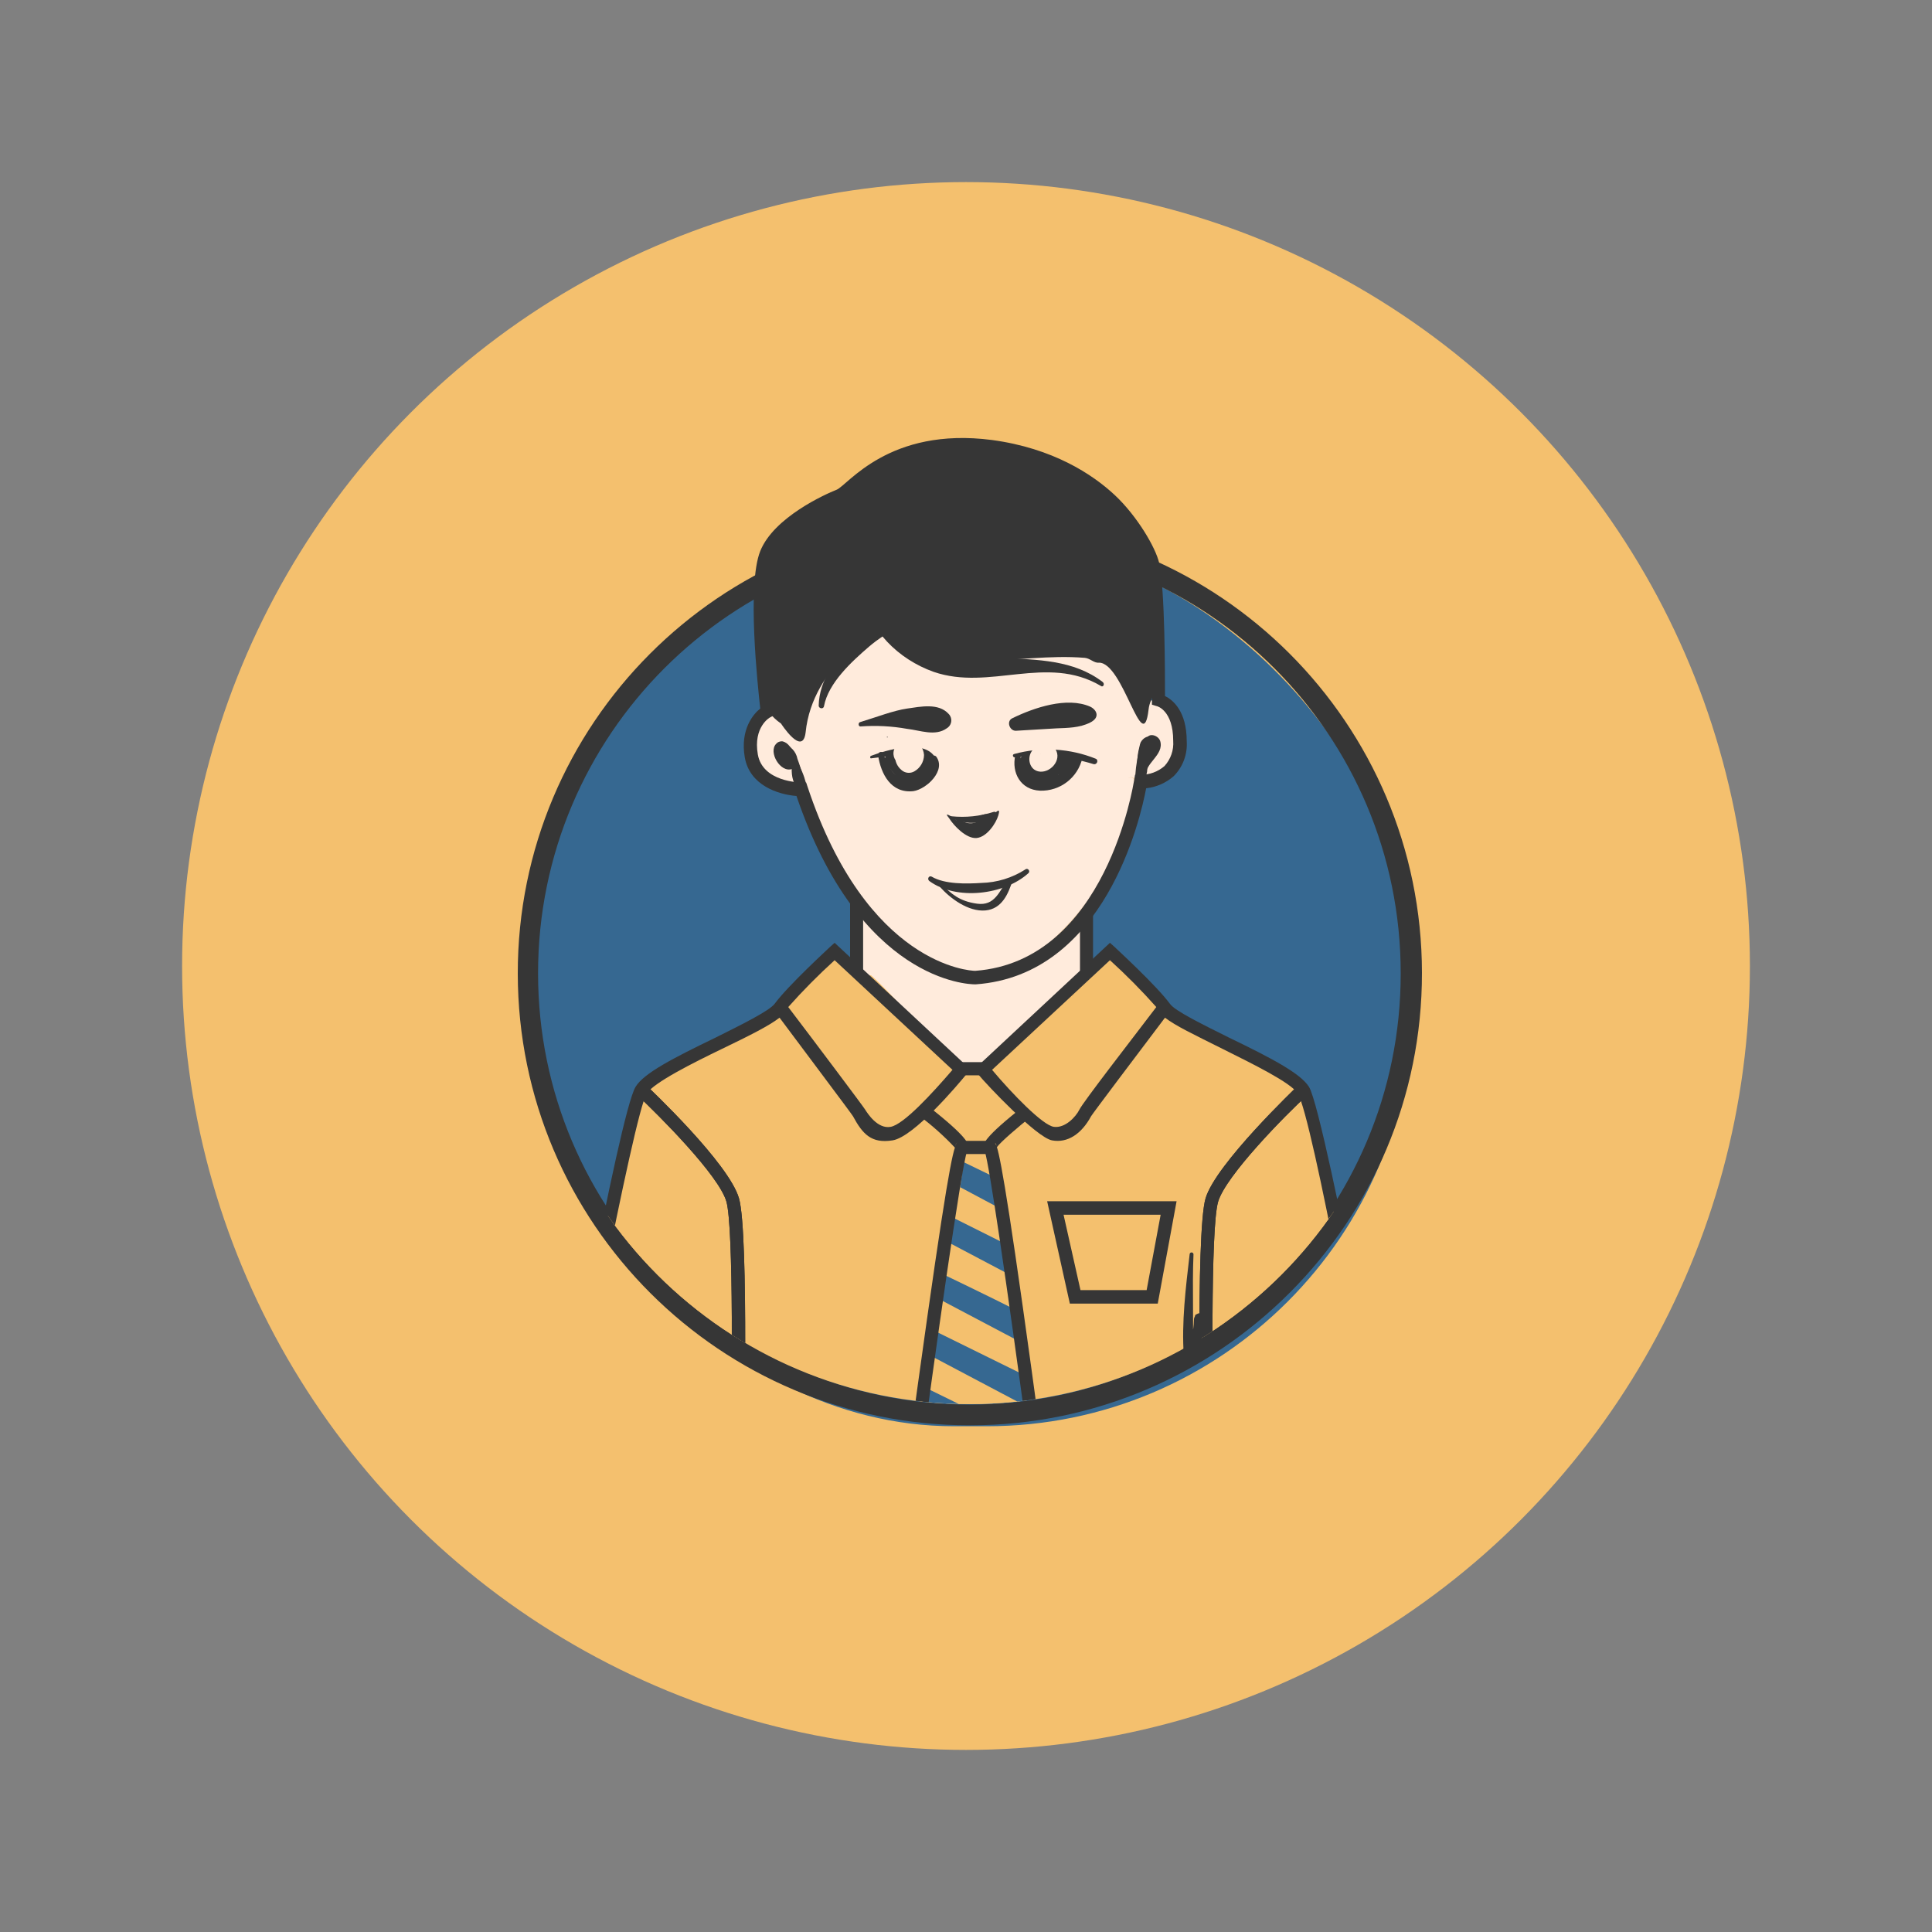 <?xml version="1.0" encoding="UTF-8"?> <svg xmlns="http://www.w3.org/2000/svg" xmlns:xlink="http://www.w3.org/1999/xlink" id="_Слой_1" viewBox="0 0 400 400"><rect x="0" y="0" width="400" height="400" fill="#808080" stroke="none"/> <defs> <style>.cls-1{fill:#363636;}.cls-2{fill:#ffebdc;}.cls-3{fill:#f4c06e;}.cls-4{fill:#366891;}.cls-5{clip-path:url(#clippath);}.cls-6{fill:none;}.cls-7{fill:#f5d2a9;}</style> <clipPath id="clippath"> <path class="cls-6" d="m292,199.4c0,50.42-40.88,91.3-91.3,91.3s-91.3-40.88-91.3-91.3,40.9-110.1,91.3-110.1,91.3,59.7,91.3,110.1Z"></path> </clipPath> </defs> <circle class="cls-3" cx="200" cy="200" r="162.3"></circle> <rect class="cls-4" x="109.4" y="112.3" width="183" height="182.99" rx="88.1" ry="88.1"></rect> <path class="cls-1" d="m179.7,153c5.4.6,13.2-.7,17.5-4,2.4-1.9.3-5.8-2.4-5.8s-5.5,1.2-8.1,2.3c-2.8,1.01-5.48,2.32-8,3.9-.89.66-1.08,1.91-.42,2.8.34.46.85.75,1.42.8Z"></path> <path class="cls-1" d="m200.7,107.9c-51.69.06-93.56,42.01-93.5,93.7s42.01,93.56,93.7,93.5c51.69-.06,93.56-42.01,93.5-93.7-.06-51.62-41.88-93.44-93.5-93.5h-.2Zm0,182.9c-49.32,0-89.3-39.98-89.3-89.3s39.98-89.3,89.3-89.3,89.3,39.98,89.3,89.3h0v.1c0,49.26-39.94,89.2-89.2,89.2h-.1Z"></path> <g class="cls-5"> <g> <path class="cls-2" d="m228.6,183.9c.6-3,2.2-5.6,3.5-8.4,1.58-3.51,2.72-7.21,3.4-11,.02-.97.33-1.91.9-2.7.8-1.1,2.2-1.3,3.5-1.8,4.8-2,6.7-8.9,3.6-13-.92-1.36-2.45-2.19-4.1-2.2-.81.19-1.61.42-2.4.7-2.9.9-2.1-8.5-3.8-11.1s-2.6-4.2-4.6-5.5-5,6.8-6,6.6c-6.8-1.3-13.7.1-20.7.6-4.2.3-7.1-5.7-11.2-7s-6,2.6-8.8,0c-1.3,3-8.8-3.2-10.3-.3s-2.3-1.6-4.6.5c-4.5,4.1-2,19.2-7.2,18.9s-5.8,4.4-5,8c.84,3.14,3.41,5.51,6.6,6.1,1.24-.03,2.46.21,3.6.7.82.67,1.47,1.53,1.9,2.5,2.5,4.9,4.9,9.9,6.1,15.2,5.6,4.5,6.7,13.1,3.6,19.5,1.74,1.97,3.68,3.74,5.8,5.3,5.94,4.72,11.49,9.9,16.6,15.5,2.3-.5,4-1.2,6.2-.6,6.34-7.12,13.12-13.83,20.3-20.1-1.95-5.63-.77-11.87,3.1-16.4Z"></path> <path class="cls-3" d="m285.8,306.6c-.4-3.3-4.8-2.4-7.1-2.4h-143.5c-4.3,0-13.4,1.8-17.4,0-1.7-.8-1.2-.5-1.3-2.9-.4-6.5,2.4-14.5,3.6-20.8,2.6-13.8,5.4-27.6,8.6-41.3,1.6-6.9,3.6-14.2,9.1-18.6,2.26-1.52,4.67-2.79,7.2-3.8,4.9-2,12.8-3.7,16.5-7.5s6.2-9.1,10.9-12.7c11.1,5.1,17.1,17.2,26.9,24.4,6.1-.3,10-4.5,14.6-8.7l12.4-11.5c2.3-2.2,2.8-3.3,5.6-2.1s4.5,4.3,6.2,5.9c5.2,4.8,10.5,9.8,17,12.5,4.3,1.7,9.1,2.6,12.4,5.8s4.2,7.6,5.1,11.9l7.9,36.4c2.5,11.7,5,23.5,6,35.4"></path> <path class="cls-3" d="m215,304.4l-9.4-67.7c1.95-.9,3.71-2.15,5.2-3.7.46-.37.75-.91.8-1.5,0-.68-.21-1.34-.6-1.9-1.3-2.25-2.95-4.28-4.9-6-2.1-1.6-4.8-2.5-7.2-1.5l-7.1,9,6.3,4.8c.7.6.5.9.9,1.7s-.6,3.3-1,4.9c-5.4,19.8-7,40.2-8.4,60.7l-.6-1.6c-.2,1.06-.2,2.14,0,3.2.4-.2,1.2-.7,1.6-.6h25.2"></path> <path class="cls-4" d="m214.3,298.6c-.3-.4-22.9-11.4-22.9-11.4l-.7,5.2,24.5,12.9"></path> <path class="cls-4" d="m213.3,285.3l-19.9-9.8-.7,5.2,21,11.1c-.2-2.1-.3-4.3-.4-6.5Z"></path> <path class="cls-4" d="m212.2,275.3l-.9-3.6c-6.7-3.4-15.9-7.8-15.9-7.8l-.7,5.2,18,9.5c-.1-1.1-.3-2.2-.5-3.3Z"></path> <path class="cls-4" d="m207.5,257.2l-10-5-.8,5.2,12.5,6.6c-.6-2.3-1.2-4.5-1.7-6.8Z"></path> <path class="cls-4" d="m206.5,244.4v-.4l-7-3.4-.7,5.2,7.7,4.1c-.1-1.83-.1-3.67,0-5.5Z"></path> <polygon class="cls-3" points="116.1 305.3 132.8 225.6 152.9 247.6 154.6 304.8 116.1 305.3"></polygon> <polygon class="cls-3" points="286.5 305.3 269.9 225.6 249.7 247.6 248.1 304.8 286.5 305.3"></polygon> <rect class="cls-1" x="198.8" y="219.9" width="4.9" height="2.73"></rect> <rect class="cls-1" x="199" y="236.2" width="6" height="2.73"></rect> <path class="cls-2" d="m168.1,163.2c2.7,14.9,13.1,32.9,27.7,38.9.8.3,1.1-.9.5-1.3-13-8.5-20.8-24.4-27.5-37.9-.2-.5-.8-.1-.7.3Z"></path> <path class="cls-2" d="m177.9,189c.4,3.9-1.2,8.9,1.1,12.4.23.5.82.72,1.33.49,0,0,0,0,0,0h0c.31-.15.53-.45.57-.79,1.4-3.9-1.4-8.4-1.9-12.2-.1-.7-1.2-.5-1.1.1Z"></path> <path class="cls-2" d="m223,193.8v4c-.1,1.1-.3,2.1.4,2.9.24.23.61.23.85,0l.05-.07c.6-.9.2-1.9,0-3s-.5-2.6-.7-3.9-.6-.3-.6.1v-.03Z"></path> <path class="cls-2" d="m221.9,193.8c-.1,1.2-.2,2.4-.4,3.6s-.5,1.8.3,2.6c.34.31.86.31,1.2,0,.8-.8.5-1.6.3-2.6-.23-1.19-.37-2.39-.4-3.6,0-.28-.22-.5-.5-.5s-.5.22-.5.5h0Z"></path> <path class="cls-7" d="m214.2,198.5c6.1-2.9,10.5-9.9,14.1-15.4s7.5-13.6,6.9-21.3c-.1-1-1.6-1.3-1.8-.2-1.4,6.9-3.2,13-6.9,19.2s-7.4,14.1-12.8,16.8c-.7.3-.1,1.2.5.9Z"></path> <path class="cls-2" d="m220.9,195.2c-.08.96-.12,1.93-.1,2.9.15,1.04.05,2.11-.3,3.1-1.2,2.7,3.1,3.5,3.1.9.05-.93.05-1.87,0-2.8-.01-.83-.29-1.64-.8-2.3-.24-.5-.84-.7-1.34-.46,0,0,0,0,0,0h0c-.2.1-.36.26-.46.46-.51.66-.79,1.47-.8,2.3v2.8l2.9-1.2c-1.3-1.4-1.1-4-1.1-5.7-.14-.3-.49-.44-.79-.31-.14.06-.25.17-.31.31h0Z"></path> <path class="cls-2" d="m209.9,201.2c6.9-5.1,13-10.8,17.6-18.1s8.6-14.4,7.3-21.5c-.1-.9-1.4-.8-1.6,0-4,15.5-10.7,28.8-23.8,38.7-.6.4-.1,1.3.5.9h0Z"></path> <path class="cls-2" d="m157.6,148.9c-1.8,2.9-2.7,6.7-1,9.9s4.9,5.1,8.3,4.2c.69-.18,1.11-.88.94-1.58-.09-.35-.32-.65-.64-.82-4-2.3-9.1-5.8-6.7-11.2.4-.6-.6-1.2-.9-.5h0Z"></path> <path class="cls-2" d="m235.1,161c3.9-.3,7.5-2.8,8.2-6.8.8-4.1-1.61-8.15-5.6-9.4-1-.3-1.5,1.1-.7,1.7,2.5,1.7,4.4,4.2,4,7.4-.39,3.19-2.91,5.71-6.1,6.1-.5.1-.4,1.1.2,1h0Z"></path> <path class="cls-1" d="m183.7,152.7c.1,0,.1-.2,0-.2s-.1.2,0,.2Z"></path> <path class="cls-1" d="m117.5,305.4h-2.7c0-.5,13.4-75,16.8-80.4,1.7-2.8,7.7-5.9,16.6-10.2,5.2-2.6,11.1-5.5,12.2-7,2.8-3.8,11.1-11.4,11.5-11.8l.9-.8,28.1,26.2-.8,1c-1.8,2.2-10.9,13-15.3,13.7s-6.2-1.3-8.2-5c-.5-.8-9.1-12.2-15.2-20.4-2.2,1.7-6.2,3.7-12,6.5s-14,6.9-15.5,9.2c-2.7,4.2-15.9,74.6-16.4,79Zm45.7-96.9c5.1,6.7,15.4,20.4,15.9,21.2s2.6,4.1,5.3,3.6,8.5-6.8,12.8-11.8l-24.4-22.7c-3.37,3.06-6.58,6.3-9.6,9.7Z"></path> <path class="cls-1" d="m190.2,305.5l-2.7-.4c7.1-52.2,9.2-64.5,10.2-67.5-2.27-2.41-4.74-4.62-7.4-6.6l1.7-2.1c8.6,6.7,8.5,8,8.5,8.6.03.33-.08.65-.3.9-1.2,3.5-6.6,41.8-10,67.1Zm8-69c-.26.23-.4.56-.4.9.02-.34.16-.66.4-.9Z"></path> <path class="cls-1" d="m154,305.3h-2.8c.4-17.2.7-51.1-.8-56.5s-14-17.9-18.6-22.2l1.9-2c.7.7,17.2,16.2,19.3,23.5s1,55.2,1,57.2Z"></path> <path class="cls-1" d="m201.9,203.8c-1.4,0-23.9-.6-37-39-3.8-.3-9.7-2.2-10.7-8s1.8-9,3.2-10.1c-.5-4.6-2.8-25.6,0-32.6s13.5-11.8,15.8-12.7,10.8-13.1,32.2-10.3c12.6,1.7,20.8,7.1,25.4,11.4s8.5,10.9,9.2,14.1c1.2,5.4,1.2,23.1,1.2,27.5,1.6.8,4.5,3.1,4.5,9.4.17,2.68-.81,5.3-2.7,7.2-1.6,1.4-3.59,2.27-5.7,2.5-1.2,6.4-8.6,38.7-35.3,40.6h-.1Zm-3.3-110.4c-16.7,0-23.1,9.4-23.4,9.9l-.2.4h-.5c-.1.1-11.8,4.5-14.5,11.3s.2,31.8.2,32.1l.2.9-.9.5c-.1,0-3.6,2-2.6,7.7s8.7,5.8,9,5.8h1l.3.9c12.3,37,33.7,38.1,34.7,38.1,27.2-2,32.8-39,32.9-39.4l.2-1.2h1.2c1.8.02,3.54-.62,4.9-1.8,1.28-1.41,1.94-3.29,1.8-5.2,0-6.3-3.3-7.2-3.4-7.2l-1-.3v-1c0-.3.1-22-1.2-27.8s-11.2-20.5-32.3-23.3c-2.12-.27-4.26-.41-6.4-.4Z"></path> <path class="cls-1" d="m213.8,305.5l-.7-5.2c-4.8-35.7-8.3-59.2-9.2-61.9-.22-.25-.33-.57-.3-.9,0-.6-.1-1.9,8.5-8.6l1.6,2.1c-3,2.4-6.5,5.4-7.3,6.5.9,2.9,2.9,14.3,9.4,62.4l.8,5.2-2.8.4Zm-7.8-68.9l.3.6c-.02-.23-.13-.45-.3-.6Z"></path> <path class="cls-1" d="m154,305.3h-2.8c.4-17.2.7-51.1-.8-56.5s-14-17.9-18.6-22.2l1.9-2c.7.7,17.2,16.2,19.3,23.5s1,55.2,1,57.2Z"></path> <rect class="cls-1" x="176" y="186.6" width="2.7" height="14.26"></rect> <path class="cls-1" d="m248.6,305.3c0-2-1.1-50.1,1-57.2s18.6-22.8,19.3-23.5l1.9,2c-4.7,4.3-17,16.8-18.6,22.2s-1.2,39.3-.9,56.5h-2.7Z"></path> <path class="cls-1" d="m285.5,307.1l-.6-.4H115.1v-2.7h169c-.8-9.4-12.4-72.7-15.4-77.6-1.5-2.3-9.3-6.1-15.5-9.2s-9.8-4.8-12-6.5c-6.2,8.2-14.8,19.6-15.3,20.4-2,3.7-4.9,5.6-8.1,5s-13.5-11.5-15.3-13.7l-.8-1,28.1-26.2.9.8c.4.4,8.7,8,11.5,11.8,1,1.5,7,4.4,12.2,7,8.9,4.3,14.8,7.4,16.6,10.2s7.4,30.4,9.6,41.8c7.3,38.2,6.3,39.1,5.8,39.6l-.9.7Zm-80.1-85.6c4.2,5,10.5,11.5,12.8,11.8s4.5-2,5.3-3.6,10.8-14.5,15.9-21.2c-3.02-3.4-6.23-6.64-9.6-9.7l-24.4,22.7Z"></path> <path class="cls-1" d="m248.6,305.3c0-2-1.1-50.1,1-57.2s18.6-22.8,19.3-23.5l1.9,2c-4.7,4.3-17,16.8-18.6,22.2s-1.2,39.3-.9,56.5h-2.7Z"></path> <rect class="cls-1" x="223.6" y="189.3" width="2.7" height="12.33"></rect> <path class="cls-1" d="m158.5,116.3c-.62,9.26-.58,18.55.1,27.8-.05,1.13.15,2.26.6,3.3.69.94,1.54,1.75,2.5,2.4,0,0,4.5,7,5.1,1.8,1.4-13.9,15.3-21.5,15.1-21.8,5,5.3,13.7,7,20.9,7s14.6-1.2,21.8-.6c1.1.1,1.9,1.1,2.9,1,5.1-.1,9.1,20,10.3,9.7.3-2.9,2.8-4.9,2.8-7.8.1-6,.1-12-1-17.8s-3.6-11.6-7.8-15.8c-2.92-2.63-6.18-4.85-9.7-6.6-8.7-4.6-18.5-8.7-28.2-6.9s-15,7-22,11.5-13,6.1-13.4,12.8Z"></path> </g> </g> <path class="cls-1" d="m178.4,122.8c1.5,7.7,7.6,13.7,14.9,16.3,11.6,4,23.4-3.7,34.6,2.9.5.4.9-.4.4-.8-6-4.6-13.5-4.6-20.8-5-12.3-.6-20.3-4-27.4-14.1-.17-.48-.7-.72-1.18-.55-.48.17-.72.7-.55,1.18l.03.07Z"></path> <path class="cls-1" d="m170.6,146.2c.9-4.8,5.7-9.2,9.3-12.3s9-5.8,13.5-8.9c.59-.58.6-1.53.01-2.12-.39-.4-.98-.55-1.51-.38-8.5,3.6-22.2,13.1-22.4,23.6,0,.6,1,.8,1.1.1h0Z"></path> <path class="cls-1" d="m194.6,183.6c2.1,2.4,5.9,5.2,9.4,4.9s4.8-3.6,5.6-6.1c.2-.6-.6-.8-.9-.4-1.8,2.5-2.7,5.6-6.4,5.1s-5.4-2.1-7.3-4c-.3-.3-.7.1-.4.5h0Z"></path> <path class="cls-1" d="m164,156.6c0,1.7-.3,3.3.2,4.9.53,1.62,1.27,3.17,2.2,4.6.29.33.79.36,1.13.08.19-.17.29-.42.27-.68-.5-1.5-.8-3.1-1.3-4.6s-1.3-2.9-1.8-4.4-.7-.4-.7.1h0Z"></path> <path class="cls-1" d="m236.2,153.8c-.44,1.68-.77,3.38-1,5.1-.2,1.86-.3,3.73-.3,5.6.08.38.44.63.82.55.2-.04.38-.17.48-.35.54-1.64.97-3.31,1.3-5,.15-1.9.05-3.82-.3-5.7,0-.6-.9-.8-1-.2h0Z"></path> <path class="cls-1" d="m164.4,158.6c-.02-1.23-.37-2.44-1-3.5-.25-.58-.63-1.09-1.1-1.5-.56-.23-1.21-.07-1.6.4-1.7,1.7.9,6.1,3.3,5.2.46-.18.69-.7.51-1.16h0c-.34-.49-.71-.95-1.1-1.4-.32-.44-.52-.96-.6-1.5,0-.1-.1-.2-.1-.4s-1.1.8-.6,1l.8.9c.41.64.68,1.35.8,2.1.13.18.38.22.56.09,0,0,0,0,0,0h0c.06-.05.11-.12.14-.19v-.04Z"></path> <path class="cls-1" d="m161.5,154.5c1.8-.1,2,2.7,2.7,3.9s.9.2.9-.3-1.6-5.5-3.8-4.4c-.3.2-.2.8.2.8h0Z"></path> <path class="cls-1" d="m236.3,159.1c.16-1.35.43-2.69.8-4,.1-.2.1-.5.3-.7s.9-.8.8-.1c-.19.66-.62,1.23-1.2,1.6l1.6.4c-.17-.66-.13-1.36.1-2,.5-1.2-1.4-1.7-1.9-.5s-1,2.3-.4,3.4c.3.39.86.45,1.25.15,0,0,.01-.01.02-.02h0c.7-.8.7-2,1-3l-1.9-.5c-.3.98-.3,2.02,0,3,.19.52.77.78,1.29.59.12-.04.22-.11.31-.19,1-1.1,2.4-5-.4-4.8-1.01.12-1.83.89-2,1.9-.42,1.53-.59,3.12-.5,4.7.1.3.7.5.8.1l.03-.03Z"></path> <path class="cls-1" d="m237.4,157.9c.32-.63.56-1.3.7-2,.1-.5-.5-.8-.7-.4-.37.68-.71,1.38-1,2.1-.2.6.8.9,1,.3h0Z"></path> <path class="cls-1" d="m162,154.4c3.1,1.4,3.4,7.4,4.1,10.2.03.22.23.38.45.35.22-.03.38-.23.35-.45h0c-.3-2.53-.91-5.01-1.8-7.4-.29-1.5-1.42-2.71-2.9-3.1-.2-.1-.4.3-.2.4h0Z"></path> <path class="cls-1" d="m237.3,160.8c-.5-2.8,3.8-4.4,2.9-7.4-.5-1.4-2.9-1.8-2.8,0s.6.8.9.4l.5,1-.3.7c-.11.3-.28.57-.5.8l-1.3,1.8c-.51.92-.59,2.02-.2,3,.1.5.8.3.8-.3h0Z"></path> <path class="cls-1" d="m246.3,259.7c-.8,6.9-1.7,14.1-1.2,21,0,.5.42.89.91.89.33,0,.64-.19.79-.49,1.6-2.5,1.9-5.1,2-8h-1.6c-.1,2.1-.2,4.2-.4,6.3h1.8c.1-2.3.1-4.5,0-6.7,0-.7-1.1-.9-1.2-.2-.33,2.29-.53,4.59-.6,6.9,0,1.1,1.7,1.1,1.8,0s.1-4.2.2-6.3-1.5-1-1.6,0c-.03,2.52-.68,4.99-1.9,7.2l1.6.4c.3-7-.1-14,.2-21,0-.22-.18-.4-.4-.4s-.4.18-.4.4h0Z"></path> <path class="cls-1" d="m239.7,269.9h-18.2l-4.7-21.2h26.8l-3.9,21.2Zm-16-2.8h13.7l2.9-15.6h-20.1l3.5,15.6Z"></path> <path class="cls-1" d="m178.2,150.4c3.21-.23,6.43-.07,9.6.5,2.7.3,5.8,1.6,8.2-.1.91-.52,1.23-1.68.71-2.59-.08-.15-.19-.29-.31-.41-2.1-2.3-5.8-1.5-8.6-1.1s-6.4,1.8-9.7,2.8c-.5.1-.4,1,.1.9h0Z"></path> <path class="cls-1" d="m225.7,146.3c-4.8-2.1-11.6.2-16.1,2.4-1.3.6-.6,2.6.7,2.6l8.4-.5c2.4-.1,4.8-.1,7-1.2s1.3-2.7,0-3.3h0Z"></path> <path class="cls-1" d="m198.7,170c1.6.5,4.1.6,5.5-.4s.2-1.1-.4-1l-2.3.7h-2.7c-.4,0-.4.5-.1.7Z"></path> <path class="cls-1" d="m196.5,169.4c1,1.6,3.6,4.3,5.7,4.1s4-3,4.5-4.7-.4-.7-.8-.4-2.1,3.7-4.1,3.5-3.3-2-4.9-2.9-.5.2-.4.4h0Z"></path> <path class="cls-1" d="m196.9,169.5c2.99.84,6.15.77,9.1-.2.7-.3.5-1.4-.3-1.2-2.81.9-5.77,1.2-8.7.9-.3-.1-.3.4-.1.5Z"></path> <path class="cls-1" d="m198.3,170.5c.98,1.98,3.38,2.78,5.36,1.8.68-.33,1.25-.85,1.64-1.5.39-.47.32-1.16-.15-1.55-.47-.39-1.16-.32-1.55.15-.18.2-.43.31-.7.3l.6,2.1,1.4-.8c.6-.4.5-1.7-.4-1.6-.54.04-1.08.14-1.6.3-1,.4-1,2.3.3,2.1.73-.07,1.42-.35,2-.8l-1.6-1.6c-1.4,1.1-3.1,1.5-4.6.4s-.9.3-.7.7Z"></path> <path class="cls-1" d="m204.8,170.4c.5,0,.5-.6,0-.6-.17,0-.3.13-.3.3s.13.3.3.3Z"></path> <path class="cls-1" d="m192.4,182.4c5.6,4.1,15.5,2.9,20.5-1.6.5-.4-.1-1.2-.6-.8-2.72,1.75-5.87,2.72-9.1,2.8-3.1.2-7.6.3-10.3-1.3-.6-.3-1,.5-.5.9h0Z"></path> <path class="cls-1" d="m180.4,157l6.4-.8c2.06-.09,4.11.28,6,1.1.4.1.9-.4.6-.8-2.5-3.4-9.9-1.2-13.1,0-.2.1-.2.6.1.5Z"></path> <path class="cls-1" d="m181.8,156.4c.6,3.9,2.7,7.9,7.3,7.4,2.7-.4,6.9-4.3,4.7-7.2-.3-.25-.75-.22-1,.08h0c-.6.9-.5,1.8-.9,2.7-.73,1.3-2.11,2.11-3.6,2.1-3.1,0-4.5-2.9-5.4-5.4-.2-.7-1.2-.4-1.1.3v.02Z"></path> <path class="cls-1" d="m210.2,156.4c-.8,3.6,1.1,7.1,5.1,7.3,4.19.15,7.89-2.71,8.8-6.8.1-.5-.6-1-1-.5s-2.8,3.9-5.4,4.6-6.6-1.2-6.4-4.5c-.1-.32-.44-.49-.75-.39-.15.05-.27.15-.35.29h0Z"></path> <path class="cls-1" d="m210.2,156.8c5.44-.69,10.96-.21,16.2,1.4.7.2,1.1-.8.5-1.1-5.37-2.17-11.31-2.52-16.9-1-.5.1-.3.8.2.7h0Z"></path> <path class="cls-1" d="m215.3,157.4c-.37,1.06-.54,2.18-.5,3.3-.03.33.22.62.55.65.33.03.62-.22.65-.55.37-1.23.54-2.51.5-3.8-.15-.4-.59-.61-1-.47-.22.08-.39.25-.47.47-.1,1.4-.1,2.7-.1,4,.1.49.57.8,1.06.71.28-.06.52-.25.64-.51.49-1.24.69-2.57.6-3.9,0-.5-.4-.9-.9-.9s-.9.4-.9.9v4.3c.07.55.56.93,1.11.87.34-.04.64-.26.79-.57l1.2-4.3-2-.3c-.1,1.3-.3,2.7-.4,4s1.9,1.5,2.2.3l.8-4-2.2-.3c-.1.8-.3,1.6-.4,2.4,0,.31-.07.62-.2.9-.1.3,0,.3.2,0s-.5-1.3-.9-1.6-.3.9-.8,1.4l.9-.4c-.5-.3-.5-.5-.1-.7l-1.6-.4.6-1.3c.2-.2.2-.3-.1-.5l-.3,2.4,3.9.8c1.63.17,3.26-.26,4.6-1.2l-2.2-1.7c-.1.2-.1.5-.2.7-.12.65.31,1.27.96,1.38.01,0,.03,0,.04,0h0c.25.04.51,0,.74-.1l.7-.3c1.4-.7.5-2.7-.8-2.8-2.07-.05-4.14-.22-6.2-.5-2.1-.4-3.2-.4-4.3.9-.6.65-.72,1.62-.3,2.4,1.4,1.8,4.5,3.4,6.2,1s-1.3-4.7-3.5-3.4-1.8,4.5.2,5.7c1.63.94,3.71.38,4.64-1.24.29-.5.45-1.07.46-1.66.1-2.4-2.5-3.8-4.6-3-1.66.62-2.5,2.46-1.88,4.12,0,0,0,0,0,0h0c.15.4.38.77.68,1.08,1.8,1.9,4.2.8,4.3-1.6s-1.6-5.3-3.6-3.2-.6,5.1,1.3,6c3.8,1.8,3.5-3.5,3.8-5.6s-1.9-1.5-2.2-.3l-.8,4,2.2.3c.1-1.3.1-2.7.2-4s-1.7-1.3-2-.2l-1.1,4.2,1.9.3c0-1.4-.1-2.9-.1-4.3h-1.8c.09,1.16-.08,2.32-.5,3.4l1.8.3c-.1-1.3-.1-2.6-.2-4h-1.57c.13,1.17.07,2.35-.2,3.5l1.2.2c-.08-1.04-.02-2.08.2-3.1.1-.6-.8-.8-.9-.2h0Z"></path> <path class="cls-1" d="m184.6,157.7c0,.55.11,1.09.3,1.6.27.38.5.78.7,1.2.7,1.9,3.4.4,2.4-1-.72-.93-1.39-1.9-2-2.9l-2.4,1.8,2.2,2.6c1.3,1.4,3.2-.4,2.5-2l-1.1-2.2-.6,2.2c.5-.3.7-.1.2.3l2.9,2.2c.84-1.23,1.27-2.71,1.2-4.2l-1.3,1.8c.5-.1.3.5.1.7l2.9,1.7c.45-1.05.72-2.16.8-3.3-.03-.94-.81-1.68-1.75-1.65h0c-.12-.01-.23-.01-.35,0-.5.07-.96.32-1.3.7-.46.4-.51,1.09-.11,1.55.09.1.19.19.31.25l.4.3-.5-1.6c-.08.8-.32,1.59-.7,2.3-.39.91.03,1.97.94,2.37.62.27,1.34.17,1.86-.27,1.62-1.41,1.79-3.88.38-5.5-.99-1.13-2.53-1.6-3.98-1.2-.81.22-1.39.96-1.4,1.8.05.84-.16,1.68-.6,2.4-1.1,1.8,1.3,3.5,2.8,2.2,3.2-3-.7-8.3-4.4-5.7-.74.47-.99,1.42-.6,2.2l1.2,2.2,2.5-1.9-2.3-2.4c-1.2-1.2-3.4.4-2.4,1.8.76,1.09,1.63,2.1,2.6,3l.9-2.2c-.6,0-1.1-1.1-1.2-1.5s-1.2-.5-1.1.3v.05Z"></path> <path class="cls-1" d="m190.3,159.6c-.05.76-.33,1.49-.8,2.1-.4.6.4,1,.8.7.83-.68,1.28-1.73,1.2-2.8,0-.8-1.3-.8-1.2,0Z"></path> <path class="cls-1" d="m217.5,160.5c.32.28.69.48,1.1.6.27.06.54-.11.6-.38h0c.03-.15,0-.3-.1-.42-.2-.4-.6-.6-1-.9s-1.3.6-.6,1.1h0Z"></path> <path class="cls-2" d="m214.3,155.7c-.43.69-.57,1.51-.4,2.3.24.79,1.08,1.24,1.87,1,.15-.05.3-.12.43-.21,1.8-1.1,1.3-4.8-1.2-4.2s-2.5,4.5-.1,5.1,5.1-2.3,3.6-4.6c-.64-1.22-2.15-1.7-3.37-1.06-.23.12-.45.27-.63.46-.59.56-.83,1.41-.6,2.2.03.31.17.59.4.8h.2c.21.23.49.37.8.4.7.1,1.6-.1,1.7-.9v.2l-.5.5h0l-.8.2.9-.2.3-.2c.4-.3.3-.3-.3.1s-1.8-.6-1.3-1.5.3-.1.1,0,.2-.2.4-.1.3,0,.1-.1,1.2,1.3.1,1.6h-1.2c.3.1,0-.2-.1-.3s0-.3-.1,0,.2-.3,0-.2h.9c-.3-.1-.1-.4,0-.6s-.6-1.2-1.1-.6l-.1-.09Z"></path> <path class="cls-2" d="m187.8,153.7c-1.4.6-2.4,2-1.6,3.5.66,1.09,2.07,1.44,3.16.79,1.08-.65,1.43-2.05.78-3.13,0,0,0,0,0-.01-.25-.43-.63-.76-1.09-.94-.55-.25-1.17-.29-1.74-.11-1.16.41-1.95,1.48-2,2.7-.03,1.11.45,2.18,1.3,2.9.74.68,1.83.8,2.7.3,1.22-.7,1.98-1.99,2-3.4-.11-1.51-1.15-2.78-2.6-3.2-1.55-.28-3.08.61-3.6,2.1-.44,1.31.26,2.73,1.57,3.17,0,0,0,0,0,0h0c.24.08.48.12.73.13.87,0,1.64-.57,1.9-1.4-.5.6-.6.8-.4.6.29-.27.5-.62.6-1-.24.79-1.07,1.23-1.86,1h0c-.31-.09-.57-.31-.7-.6-.21-.25-.28-.59-.2-.9h0q.1-.2-.1,0l2.7-.4h0c.1-.1.1.7.1.5,0,.27-.1.52-.3.7l-1.9-.6c-.07-.25,0-.52.2-.7.2-.2.6-.1.6-.2s0-.2.1-.2c.02-.21.09-.42.2-.6.4-.4.1-1.2-.5-1h-.04Z"></path> </svg> 